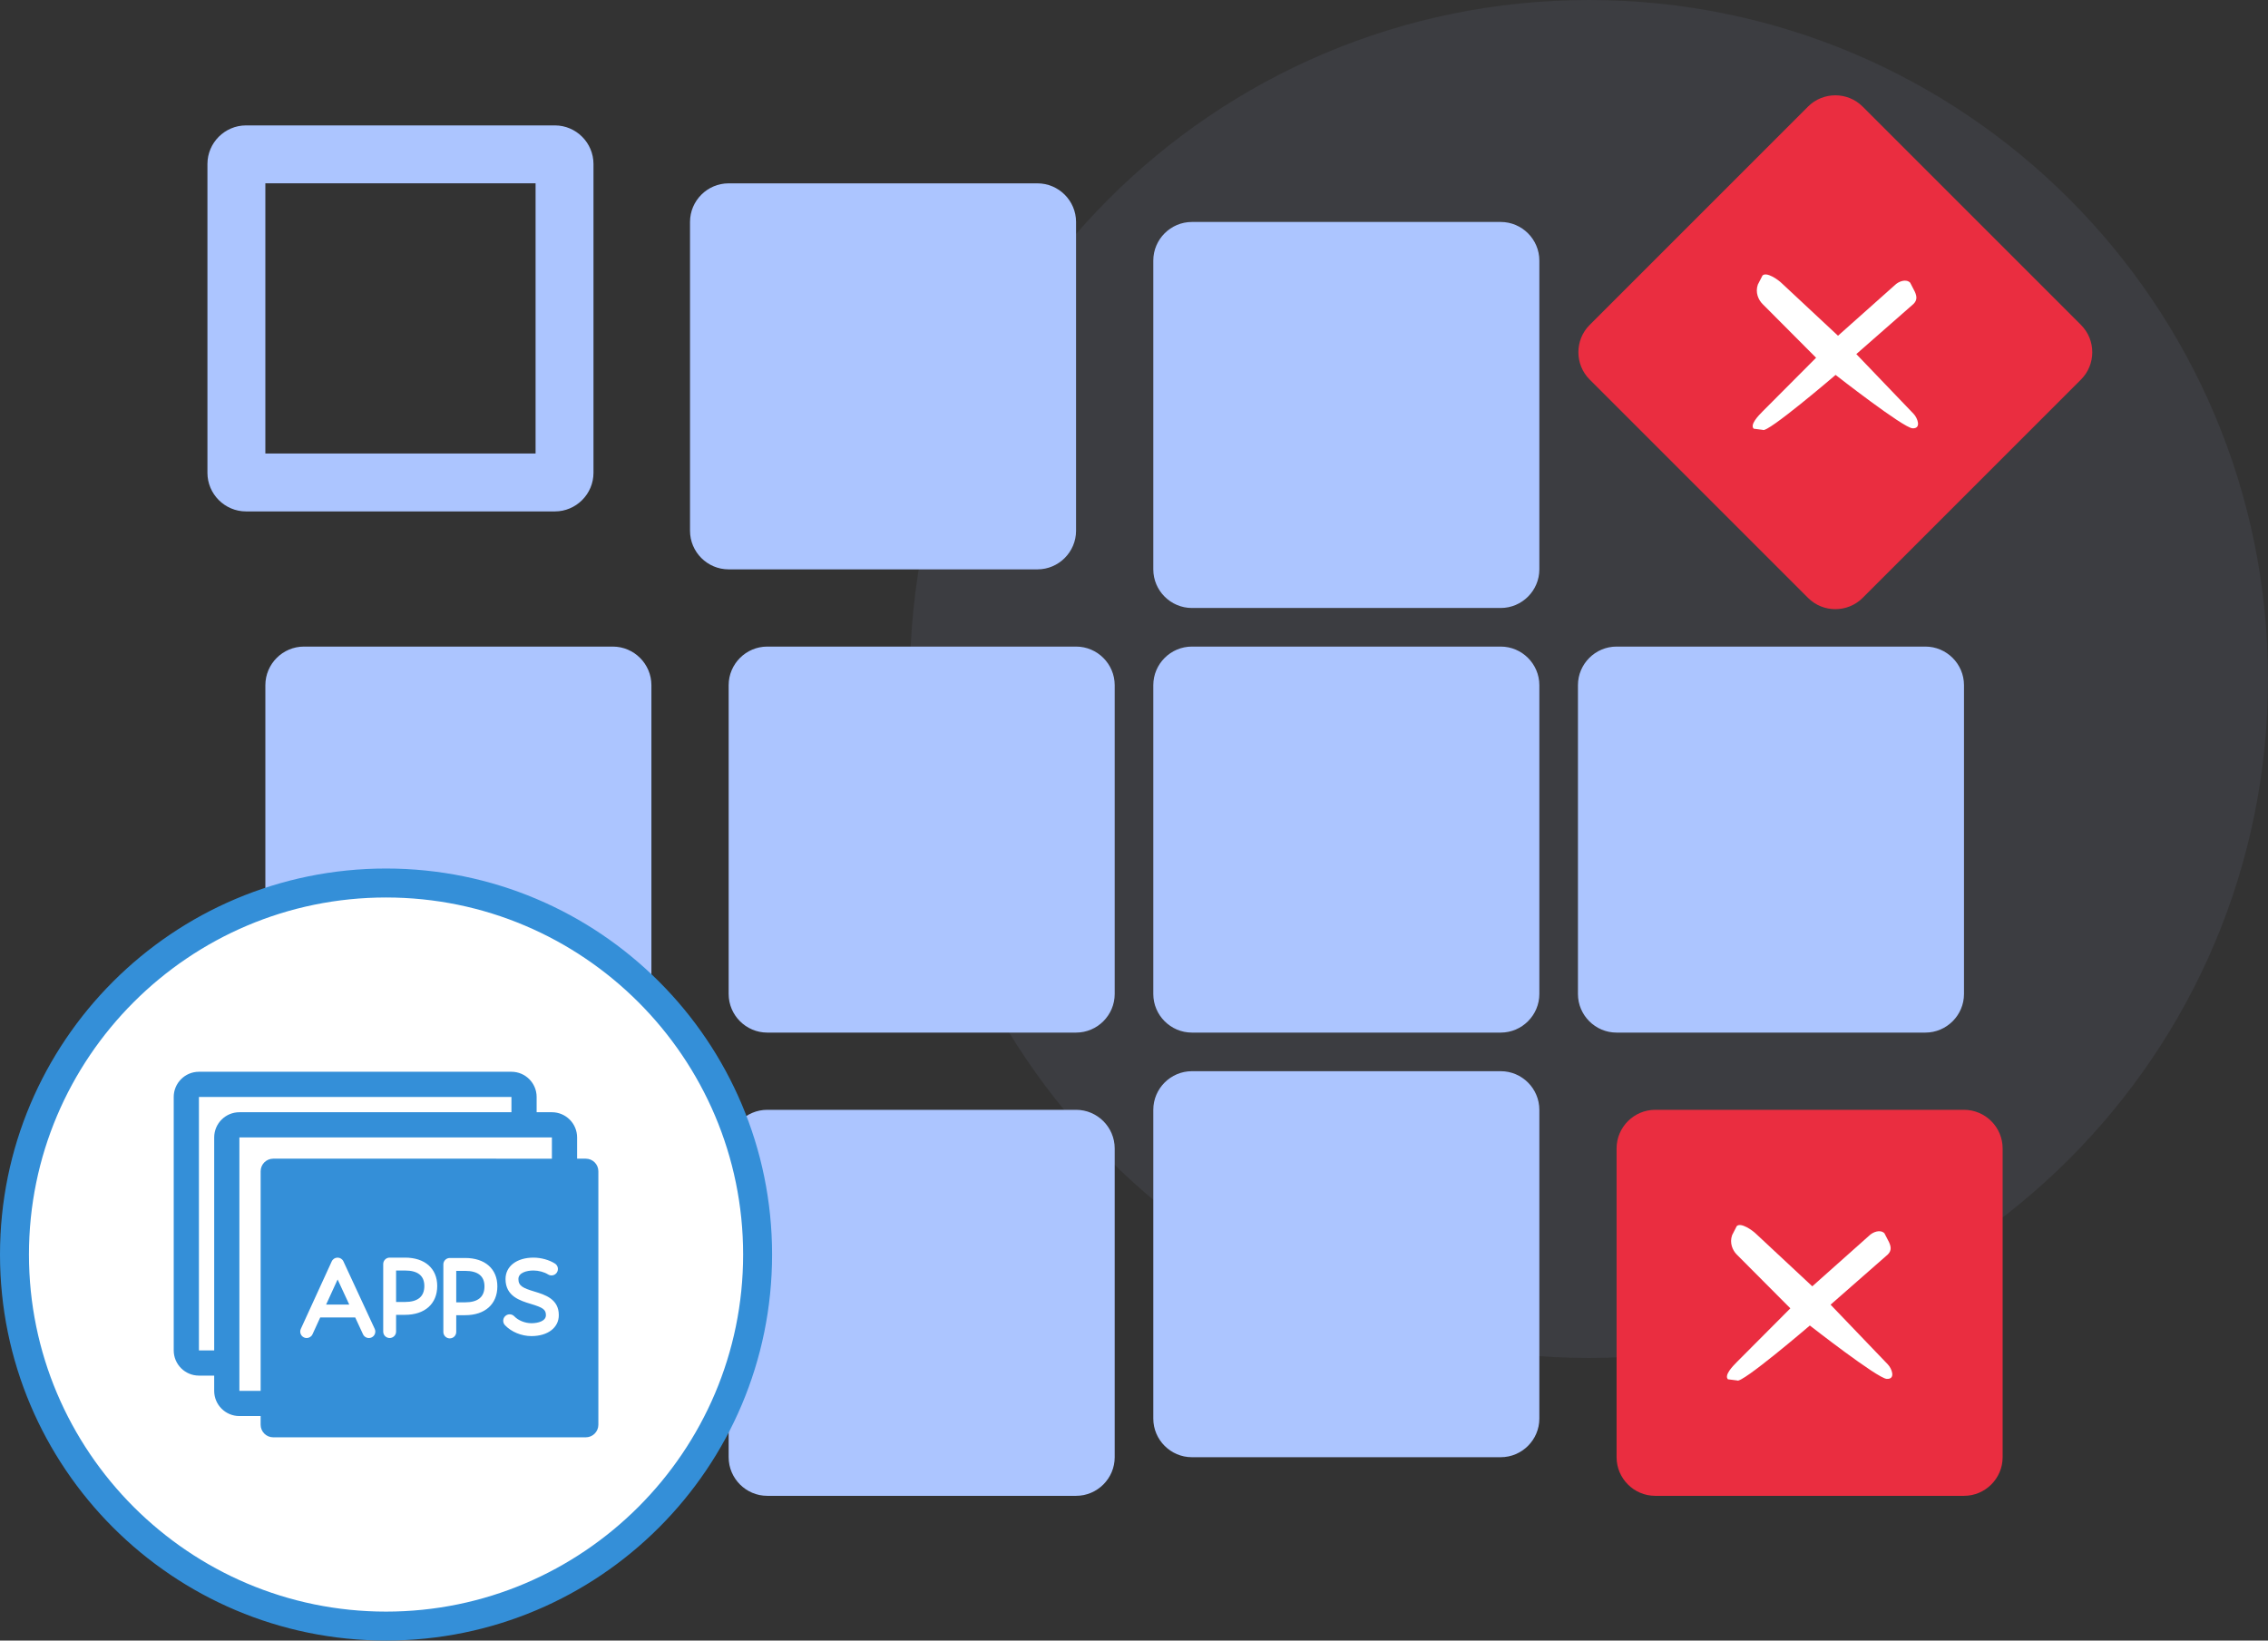 <?xml version="1.0" encoding="UTF-8"?> <!-- Generator: Adobe Illustrator 16.0.0, SVG Export Plug-In . SVG Version: 6.00 Build 0) --> <svg xmlns="http://www.w3.org/2000/svg" xmlns:xlink="http://www.w3.org/1999/xlink" id="Layer_1" x="0px" y="0px" width="235px" height="170px" viewBox="0 0 235 170" xml:space="preserve"><rect x="0" y="0" width="235" height="170" fill="#333333" stroke="none"/> <g> <path opacity="0.07" fill="#ACC5FF" d="M94.281,70.359C94.281,31.498,125.78,0,164.641,0S235,31.498,235,70.359 c0,38.86-31.499,70.359-70.359,70.359S94.281,109.22,94.281,70.359z"></path> <g> <g> <path fill="#ACC5FF" d="M55.494,18.995v28h-28v-28H55.494L55.494,18.995z M57.494,12.995h-32c-2.2,0-4,1.8-4,4v32 c0,2.2,1.8,4,4,4h32c2.2,0,4-1.8,4-4v-32C61.494,14.795,59.694,12.995,57.494,12.995L57.494,12.995z"></path> <path fill="#ACC5FF" d="M111.496,54.999c0,2.2-1.8,4-4,4h-32c-2.2,0-4-1.8-4-4v-32c0-2.2,1.8-4,4-4h32c2.2,0,4,1.8,4,4V54.999z"></path> <path fill="#ACC5FF" d="M159.5,59.001c0,2.2-1.8,4-4,4h-32c-2.2,0-4-1.8-4-4v-32c0-2.2,1.8-4,4-4h32c2.2,0,4,1.8,4,4V59.001z"></path> <path fill="#EA2D40" d="M192.997,61.956c-1.556,1.556-4.101,1.556-5.656,0l-22.628-22.628c-1.556-1.556-1.556-4.101,0-5.656 l22.628-22.628c1.556-1.556,4.101-1.556,5.656,0l22.628,22.628c1.556,1.556,1.556,4.101,0,5.656L192.997,61.956z"></path> </g> <g> <path fill="#ACC5FF" d="M67.496,103.001c0,2.2-1.8,4-4,4h-32c-2.2,0-4-1.8-4-4v-32c0-2.2,1.8-4,4-4h32c2.2,0,4,1.8,4,4V103.001z"></path> <path fill="#ACC5FF" d="M115.5,103.001c0,2.2-1.8,4-4,4h-32c-2.2,0-4-1.8-4-4v-32c0-2.2,1.8-4,4-4h32c2.2,0,4,1.8,4,4V103.001z"></path> <path fill="#ACC5FF" d="M159.5,103.001c0,2.2-1.8,4-4,4h-32c-2.2,0-4-1.8-4-4v-32c0-2.2,1.8-4,4-4h32c2.2,0,4,1.8,4,4V103.001z"></path> <path fill="#ACC5FF" d="M203.5,103.001c0,2.2-1.8,4-4,4h-32c-2.2,0-4-1.8-4-4v-32c0-2.2,1.8-4,4-4h32c2.2,0,4,1.8,4,4V103.001z"></path> </g> <g> <path fill="#ACC5FF" d="M71.5,147.001c0,2.2-1.8,4-4,4h-32c-2.2,0-4-1.8-4-4v-32c0-2.2,1.8-4,4-4h32c2.2,0,4,1.8,4,4V147.001z"></path> <path fill="#ACC5FF" d="M115.5,151.003c0,2.2-1.8,4-4,4h-32c-2.2,0-4-1.8-4-4v-32c0-2.2,1.8-4,4-4h32c2.2,0,4,1.8,4,4V151.003z"></path> <path fill="#ACC5FF" d="M159.5,147.001c0,2.2-1.8,4-4,4h-32c-2.2,0-4-1.8-4-4v-32c0-2.2,1.8-4,4-4h32c2.2,0,4,1.8,4,4V147.001z"></path> <path fill="#EA2D40" d="M207.504,151.003c0,2.2-1.8,4-4,4h-32c-2.2,0-4-1.8-4-4v-32c0-2.2,1.8-4,4-4h32c2.2,0,4,1.8,4,4V151.003z "></path> </g> </g> <g> <g> <path fill="#FFFFFF" d="M40,168.5c-21.229,0-38.5-17.271-38.5-38.5S18.771,91.5,40,91.5s38.5,17.271,38.5,38.5 S61.229,168.5,40,168.5z"></path> <path fill="#348FD8" d="M40,93c20.402,0,37,16.598,37,37s-16.598,37-37,37S3,150.402,3,130S19.598,93,40,93L40,93z M40,90 c-22.092,0-40,17.908-40,40s17.908,40,40,40s40-17.908,40-40S62.092,90,40,90L40,90z"></path> </g> <g> <path fill="#348FD8" d="M43.968,133.259c0-1.065-0.675-1.604-2.006-1.604h-0.921v3.26h0.921 C43.293,134.914,43.968,134.357,43.968,133.259z"></path> <path fill="#348FD8" d="M50.199,133.296c0-1.064-0.674-1.604-2.005-1.604h-0.921v3.26h0.921 C49.525,134.951,50.199,134.395,50.199,133.296z"></path> <polygon fill="#348FD8" points="34.982,132.582 33.791,135.184 36.188,135.184 "></polygon> <path fill="#348FD8" d="M60.694,120.066h-0.897v-2.203c0-1.439-1.171-2.61-2.611-2.61h-1.582v-1.583 c0-1.439-1.171-2.61-2.61-2.61H20.611c-1.44,0-2.611,1.171-2.611,2.61v26.264c0,1.439,1.171,2.611,2.611,2.611h1.582v1.582 c0,1.439,1.171,2.61,2.61,2.61h2.203v0.897c0,0.722,0.585,1.306,1.306,1.306h32.382c0.722,0,1.306-0.584,1.306-1.306v-26.263 C62,120.65,61.416,120.066,60.694,120.066z M31.169,137.706l3.203-6.997c0.108-0.237,0.345-0.39,0.605-0.39 c0.258,0.002,0.497,0.15,0.606,0.387l3.244,6.997c0.154,0.334,0.009,0.731-0.325,0.886c-0.334,0.155-0.731,0.01-0.887-0.324 l-0.809-1.746h-3.627l-0.798,1.743c-0.112,0.245-0.354,0.39-0.607,0.39c-0.093,0-0.188-0.02-0.277-0.061 C31.163,138.438,31.016,138.041,31.169,137.706z M39.707,137.983v-6.997c0-0.368,0.299-0.667,0.667-0.667h1.588 c2.061,0,3.341,1.126,3.341,2.939c0,1.845-1.28,2.99-3.341,2.99h-0.921v1.734c0,0.369-0.299,0.668-0.667,0.668 S39.707,138.353,39.707,137.983z M45.938,138.021v-6.997c0-0.368,0.299-0.667,0.668-0.667h1.588c2.061,0,3.34,1.126,3.34,2.939 c0,1.844-1.279,2.989-3.34,2.989h-0.921v1.735c0,0.369-0.299,0.668-0.667,0.668C46.237,138.688,45.938,138.39,45.938,138.021z M54.996,135.114c-1.104-0.335-2.616-0.793-2.616-2.576c0-1.327,1.165-2.219,2.899-2.219c0.782,0,1.635,0.236,2.225,0.617 c0.31,0.2,0.397,0.613,0.198,0.923c-0.2,0.31-0.613,0.398-0.923,0.198c-0.374-0.241-0.977-0.403-1.499-0.403 c-0.723,0-1.565,0.231-1.565,0.884c0,0.722,0.482,0.939,1.668,1.299c1.068,0.323,2.53,0.766,2.517,2.45 c0,1.292-1.142,2.164-2.84,2.164c-1.029,0-2.078-0.434-2.737-1.13c-0.253-0.268-0.241-0.69,0.026-0.943 c0.268-0.254,0.689-0.242,0.943,0.025c0.403,0.427,1.113,0.713,1.768,0.713c0.694,0,1.505-0.219,1.505-0.834 C56.569,135.681,56.216,135.483,54.996,135.114z M20.611,113.67h32.382v1.583H24.804c-1.439,0-2.61,1.171-2.61,2.61v22.07h-1.582 V113.67z M24.804,144.127v-1.583v-1.305v-23.376h29.494h1.306h1.582v2.203H28.313c-0.721,0-1.306,0.584-1.306,1.306v22.755 H24.804z"></path> </g> </g> <path fill="#FFFFFF" d="M195.604,141.379l-5.928-6.184l5.93-5.201c0.416-0.418,0.371-0.857,0-1.521l-0.35-0.678 c-0.418-0.42-1.189-0.152-1.605,0.268l-5.871,5.229l-5.787-5.4c-0.416-0.42-1.627-1.256-2.041-0.836l-0.48,0.936 c-0.289,0.824,0.064,1.586,0.48,2.004l5.555,5.578l-5.555,5.576c-0.416,0.42-1.326,1.359-0.908,1.777l0.943,0.119 c0.416,0.416,7.541-5.693,7.541-5.693s7.008,5.479,7.967,5.531C196.456,142.936,196.019,141.799,195.604,141.379z"></path> <path fill="#FFFFFF" d="M198.271,42.876l-5.928-6.184l5.93-5.201c0.416-0.418,0.371-0.857,0-1.521l-0.35-0.678 c-0.418-0.42-1.189-0.152-1.605,0.268l-5.871,5.229l-5.787-5.4c-0.416-0.42-1.627-1.256-2.041-0.836l-0.48,0.936 c-0.289,0.824,0.064,1.586,0.48,2.004l5.555,5.578l-5.555,5.576c-0.416,0.42-1.326,1.359-0.908,1.777l0.943,0.119 c0.416,0.416,7.541-5.693,7.541-5.693s7.008,5.479,7.967,5.531C199.122,44.433,198.685,43.296,198.271,42.876z"></path> </g> </svg> 